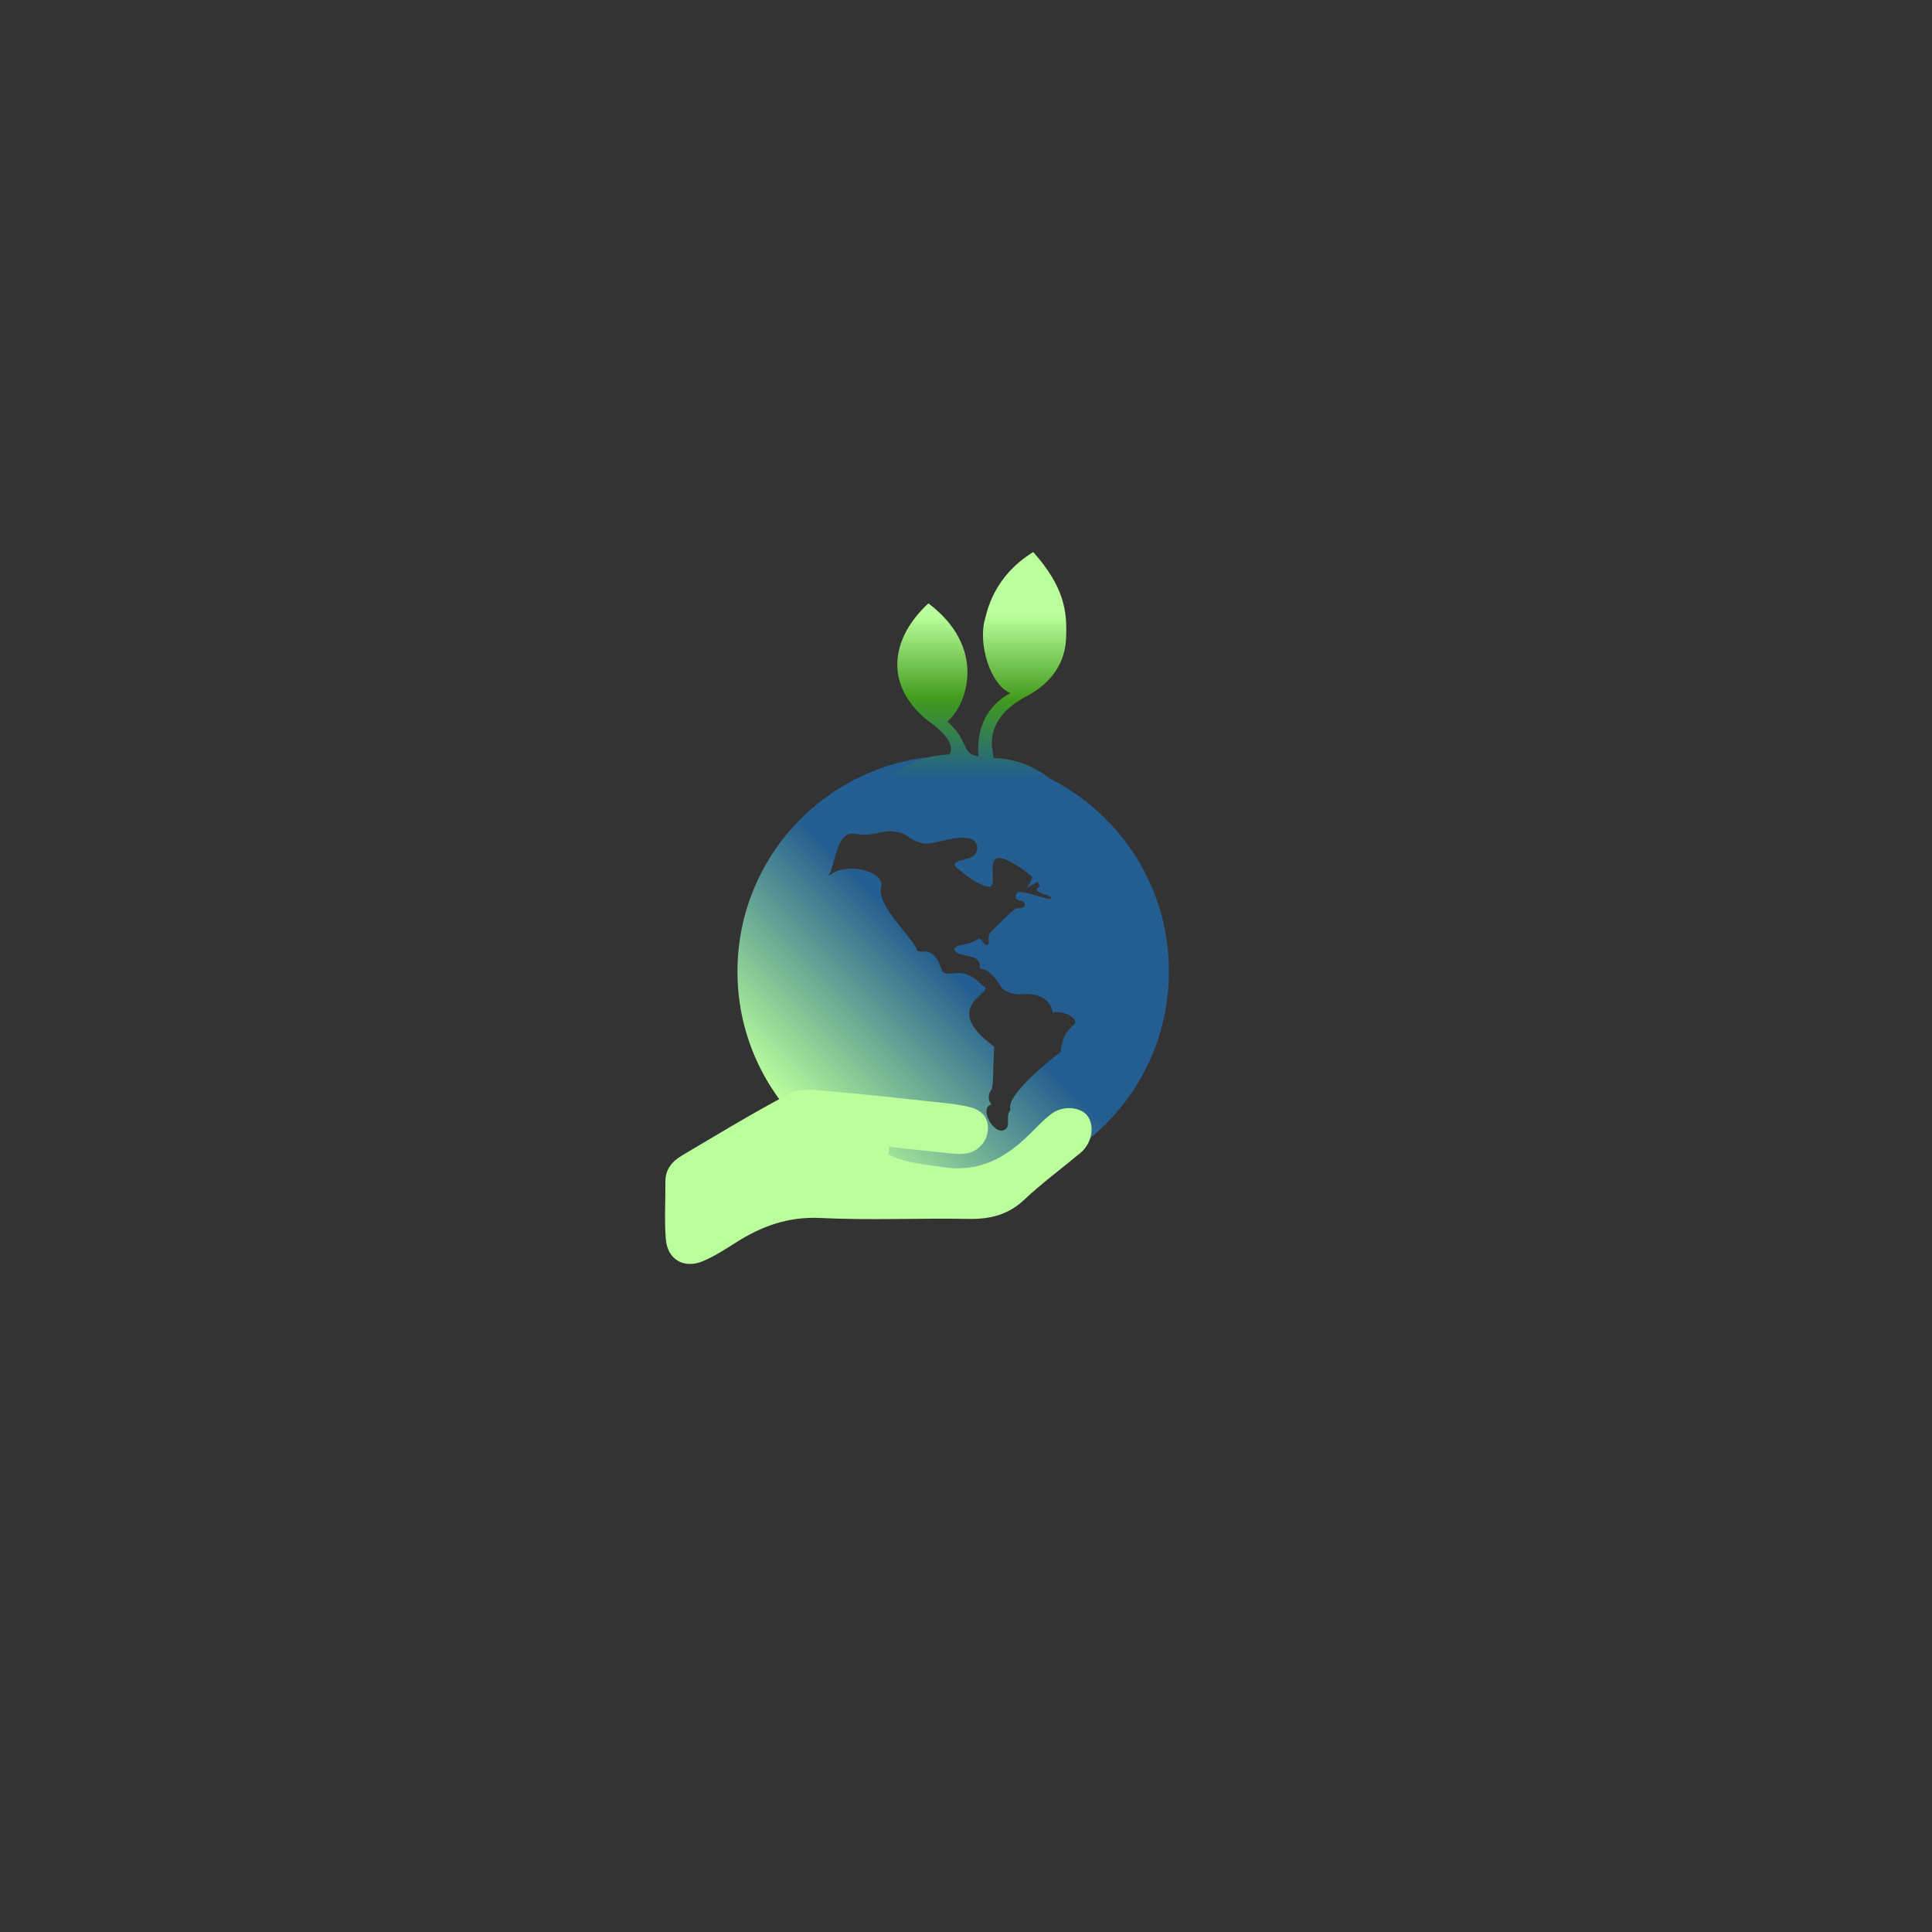 <svg xmlns="http://www.w3.org/2000/svg" xmlns:xlink="http://www.w3.org/1999/xlink" width="512" height="512" style="overflow: visible;" viewBox="0 0 512 512" data-svgdocument="" id="_sbgqaiZ6n17_rTW_hgKK2" x="0" y="0" data-bbox="176.24474187380494 146.30315928773368 133.54930555039263 188.63802846939402"><rect x="0" y="0" width="512" height="512" fill="#333333" stroke="none"/><defs id="_9KAM2uuoQOqaT1aVq51hK" transform="matrix(1.459, 0, 0, 1.459, -70.009, -117.381)" data-uid="o_enag7c4id_4"><linearGradient id="_JS3sXOK4YD89v3nPOnF6p" x1="0.85" y1="0.15" x2="0.15" y2="0.85" data-uid="o_enag7c4id_5"><stop id="_LieXPc1JbiJePIt_B-Ap4" offset="50.24%" stop-color="rgb(36, 93, 143)" data-uid="o_enag7c4id_6"></stop><stop id="_48u9uOGKTVsJifnR2eL_M" offset="100%" stop-color="rgb(187, 255, 156)" data-uid="o_enag7c4id_7"></stop></linearGradient><linearGradient id="_njKe3XtU6F_ibzK4Ob4MW" x1="0.5" y1="1" x2="0.5" y2="0" data-uid="o_enag7c4id_8"><stop id="_LSrOeA6xh9Cr7A3Cwyc3y" offset="32.7%" stop-color="rgb(36, 93, 143)" data-uid="o_enag7c4id_9"></stop><stop id="_NF8EnWZ2uIBZO1aUonmX_" offset="55.92%" stop-color="rgb(65, 154, 28)" data-uid="o_enag7c4id_10"></stop><stop id="_jcPkdaJjT3CTw8aj1RQyN" offset="81.28%" stop-color="rgb(187, 255, 156)" data-uid="o_enag7c4id_11"></stop><stop id="_yQ67PKZbtaMv5YUgdY6G3" offset="100%" stop-color="rgb(187, 255, 156)" data-uid="o_enag7c4id_12"></stop></linearGradient></defs><g id="_yMGVPK8fV1wY62A9QsoxR" transform="matrix(1.185, 0, 0, 1.185, 119.362, -62.75)" data-uid="o_enag7c4id_13"><path xmlns:sketch="http://www.bohemiancoding.com/sketch/ns" id="_M_Ev3IfoHD7ub6Rsm4VFZ" d="M11,22 C17.075,22 22,17.075 22,11 C22,4.925 17.075,0 11,0 C4.925,0 0,4.925 0,11 C0,17.075 4.925,22 11,22 L11,22 Z M13.249,5.221 C12.71,5.369 13.33,6.795 12.762,6.676 C12.199,6.558 11.523,6.003 11.156,5.686 C10.723,5.312 11.892,5.343 12.11,5.035 C12.371,4.666 12.145,4.314 11.93,4.245 C11.115,3.984 9.983,4.595 9.448,4.461 C8.503,4.223 8.94,3.992 7.922,3.85 C7.414,3.779 6.86,4.146 6.017,3.98 C4.989,3.777 4.998,5.706 4.614,6.157 C5.576,5.317 7.523,5.932 7.332,6.676 C7.083,7.648 8.861,9.174 9.144,9.873 C9.292,10.239 9.904,9.477 10.399,10.86 C10.489,11.291 11.028,11.005 11.492,11.089 C12.06,11.192 12.383,11.656 12.571,11.762 C13.139,12.083 10.251,12.757 13.093,14.831 C13.021,15.864 13.063,16.825 12.954,16.999 C12.703,17.397 12.836,17.651 12.954,17.777 C12.276,17.951 13.089,19.395 13.632,19.065 C13.965,18.862 13.632,18.441 13.922,18.04 C13.632,17.34 16.045,15.424 16.489,15.091 C16.489,15.091 16.474,14.249 17.147,13.72 C17.481,13.457 16.643,12.924 16.07,13.108 C16.07,13.108 16.036,12.025 14.467,12.16 C13.867,12.212 13.466,11.835 13.466,11.835 C13.466,11.835 12.954,10.86 12.391,10.86 C12.3,10.86 12.46,10.499 12.11,10.316 C11.836,10.172 11.071,10.163 11.071,9.873 C11.071,9.583 11.812,9.698 12.274,9.332 C12.413,9.222 12.617,9.763 12.762,9.642 C12.927,9.502 12.58,9.247 13.093,8.812 C13.186,8.733 13.689,8.192 14.116,7.841 C14.27,7.714 14.573,7.812 14.62,7.684 C14.798,7.201 13.972,7.608 14.25,6.995 C14.35,6.775 15.88,7.381 15.967,7.293 C16.179,7.08 14.836,7.008 15.393,6.676 C15.629,6.535 13.787,5.074 13.249,5.221 L13.249,5.221 Z" fill="url(#_JS3sXOK4YD89v3nPOnF6p)" fill-rule="evenodd" transform="matrix(4.386, 0, 0, 4.386, 64.196, 221.974)" data-uid="o_enag7c4id_14"></path><path id="_tfbnqqk3FKQs23eGwJCm0" fill-rule="evenodd" clip-rule="evenodd" d="M63.035,45.22c-0.498-5.58,1.693-10.361,6.475-12.853  c-4.227-1.784-6.574-10.271-5.18-15.042c0.367-1.25,1.594-8.668,9.85-13.724c6.265,7.055,6.988,12.03,6.688,17.708  c-0.379,7.289-5.866,10.539-8.199,11.774c-4.608,2.441-7.293,5.953-6.888,10.268c0.062,0.642,0.192,1.276,0.342,2.267  c0,0,7.609-0.296,13.449,6.081c6.726,7.338,1.862,16.47-6.773,20.319c1.395-1.395,1.862-4.414,1.588-5.379  c-0.842-2.955-2.714-5.081-5.773-5.554c-4.283-0.66-8.623-0.946-12.938-1.408c-4.931-0.528-9.857-1.07-15.024-1.637  c-0.23-5.156,3.493-8.167,6.445-10.13c2.876-1.913,6.326-2.88,9.894-3.04c1.562-1.843-1.488-4.859-3.45-6.27  c-9.103-6.547-9.495-16.382-0.734-24.539c11.726,8.842,8.2,20.212,3.892,24.116C61.242,42.23,59.548,44.921,63.035,45.22z" fill="url(#_njKe3XtU6F_ibzK4Ob4MW)" transform="matrix(1.097, 0, 0, 1.097, 48.968, 172.46)" data-uid="o_enag7c4id_15"></path><path id="_TNWTGk5OEhx4mlawJ8zDK" fill-rule="evenodd" clip-rule="evenodd" d="M51.56,73.607c3.461,1.737,7.26,1.968,11.076,2.567   c7.498,1.181,12.977-1.981,17.935-6.945c1.388-1.389,2.75-2.849,4.327-3.997c2.29-1.663,5.814-1.333,7.185,0.432   c1.581,2.043,0.996,5.615-1.345,7.576c-3.835,3.212-7.89,6.18-11.525,9.599c-3.301,3.104-6.986,3.969-11.352,3.888   c-10.05-0.181-20.118,0.311-30.143-0.188c-6.507-0.324-11.942,1.625-17.198,4.97c-2.204,1.397-4.433,2.842-6.825,3.848   c-3.816,1.6-7.185-0.354-7.521-4.485c-0.317-3.908-0.056-7.858-0.081-11.791c-0.019-2.49,1.414-4.122,3.35-5.265   c7.31-4.327,14.57-8.745,22.079-12.695c1.912-1.006,4.688-0.705,7.024-0.502c7.989,0.682,15.965,1.565,23.941,2.422   c1.924,0.205,3.872,0.436,5.741,0.929c2.335,0.609,3.81,2.096,3.585,4.737c-0.204,2.357-2.085,4.442-4.675,4.717   c-1.7,0.181-3.469-0.115-5.193-0.29c-3.412-0.332-6.812-0.733-10.224-1.104C51.665,72.555,51.615,73.08,51.56,73.607z" fill="#bbff9c" transform="matrix(1.097, 0, 0, 1.097, 41.403, 230.407)" data-uid="o_enag7c4id_16"></path></g></svg>